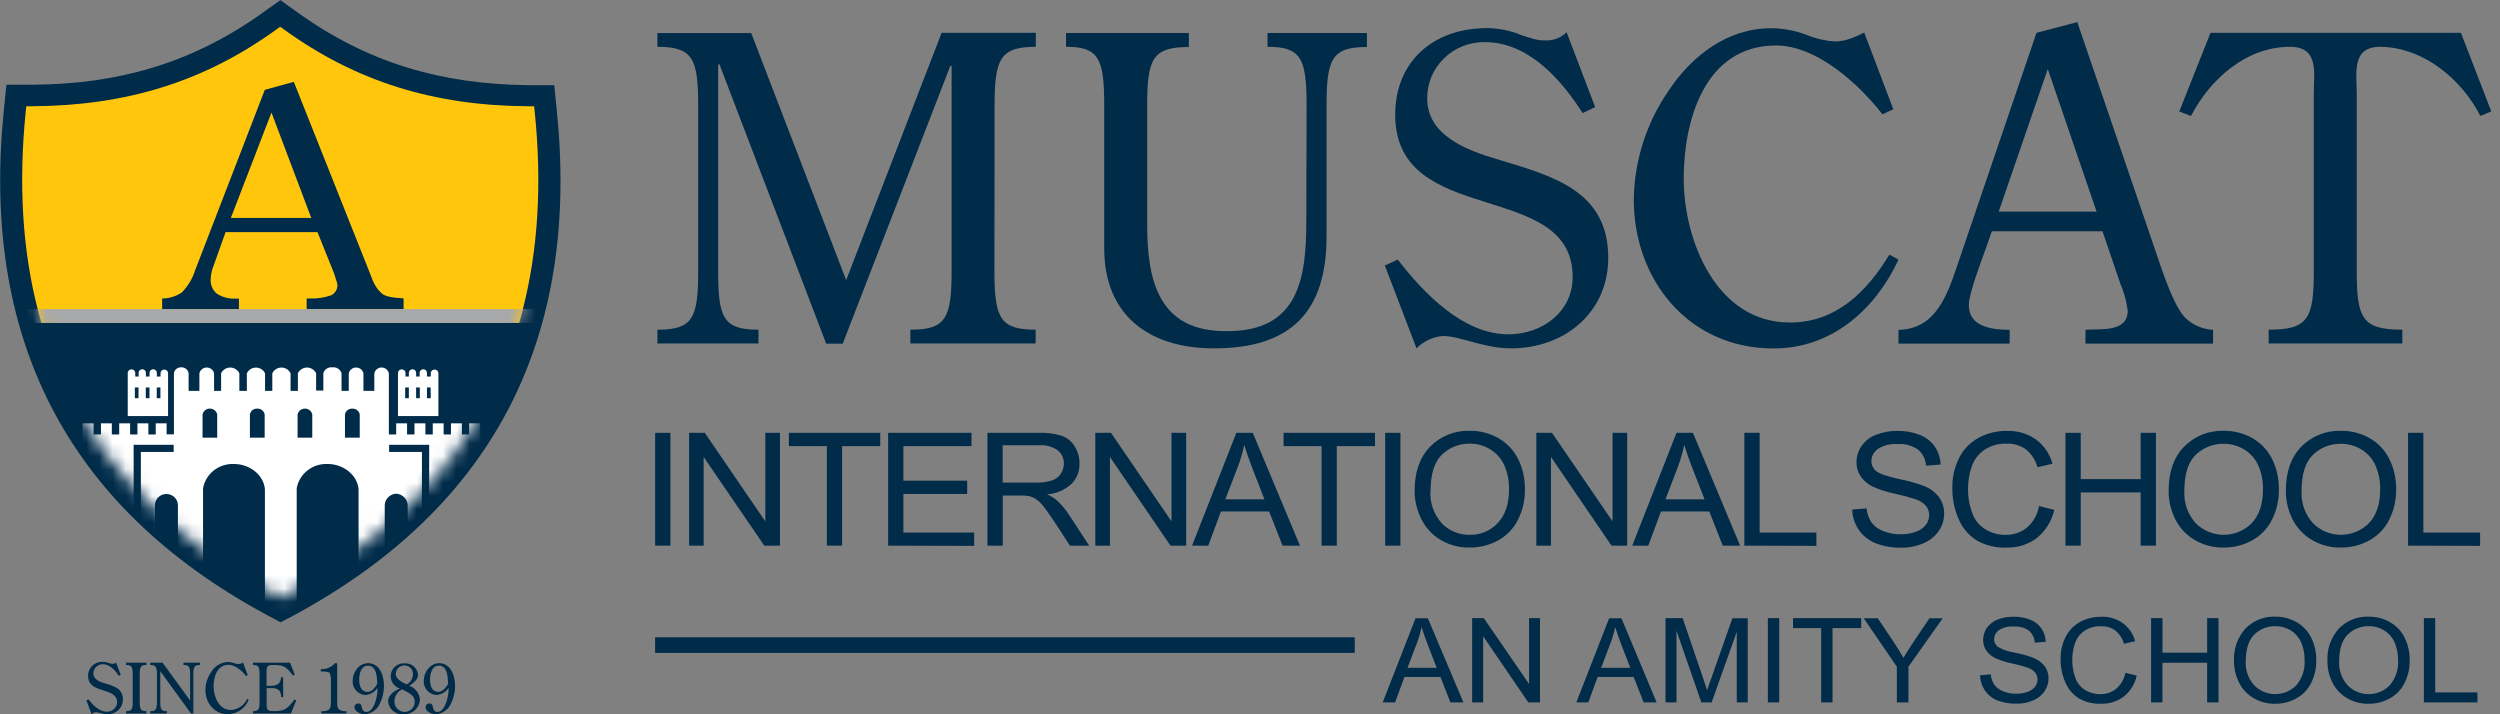 <svg width="189" height="54" viewBox="0 0 189 54" fill="none" xmlns="http://www.w3.org/2000/svg">
<rect x="0" y="0" width="189" height="54" fill="#808080" stroke="none"/>
<path d="M102.42 48.18H49.527V49.36H102.42V48.18Z" fill="#002B49"/>
<path d="M104.533 53.1L107.015 46.74H107.944L110.635 53.1H109.652L108.897 51.175H106.178L105.469 53.1H104.533ZM106.408 50.487H108.614L107.933 48.728C107.727 48.19 107.578 47.753 107.472 47.406C107.388 47.82 107.27 48.226 107.117 48.621L106.408 50.487Z" fill="#002B49"/>
<path d="M111.294 53.101V46.733H112.177L115.598 51.713V46.733H116.421V53.101H115.542L112.127 48.101V53.101H111.294Z" fill="#002B49"/>
<path d="M119.17 53.1L121.652 46.74H122.581L125.24 53.1H124.258L123.503 51.175H120.783L120.074 53.1H119.17ZM121.046 50.487H123.251L122.57 48.728C122.364 48.19 122.216 47.753 122.109 47.406C122.025 47.82 121.907 48.226 121.755 48.621L121.046 50.487Z" fill="#002B49"/>
<path d="M125.914 53.101V46.733H127.208L128.746 51.244C128.888 51.664 128.991 51.977 129.058 52.185C129.133 51.952 129.246 51.612 129.413 51.164L130.97 46.74H132.129V53.101H131.299V47.771L129.399 53.101H128.622L126.743 47.684V53.101H125.914Z" fill="#002B49"/>
<path d="M133.65 53.101V46.733H134.511V53.101H133.65Z" fill="#002B49"/>
<path d="M137.681 53.101V47.483H135.554V46.733H140.705V47.483H138.539V53.101H137.681Z" fill="#002B49"/>
<path d="M143.403 53.1V50.404L140.896 46.739H141.96L143.24 48.655C143.477 49.002 143.697 49.373 143.899 49.734C144.094 49.387 144.332 49.04 144.608 48.61L145.867 46.739H146.87L144.278 50.404V53.1H143.403Z" fill="#002B49"/>
<path d="M149.692 51.049L150.501 50.979C150.525 51.258 150.617 51.527 150.77 51.763C150.936 51.984 151.162 52.155 151.423 52.256C151.739 52.386 152.079 52.451 152.422 52.447C152.719 52.452 153.013 52.403 153.291 52.301C153.513 52.227 153.708 52.091 153.851 51.909C153.972 51.752 154.036 51.561 154.036 51.364C154.039 51.176 153.976 50.992 153.858 50.844C153.702 50.669 153.5 50.538 153.273 50.466C152.893 50.342 152.506 50.239 152.114 50.157C151.683 50.071 151.263 49.938 150.862 49.761C150.576 49.629 150.331 49.424 150.153 49.168C150.001 48.931 149.922 48.656 149.926 48.377C149.926 48.056 150.022 47.742 150.203 47.474C150.404 47.188 150.688 46.966 151.018 46.84C151.398 46.691 151.804 46.618 152.213 46.624C152.649 46.615 153.082 46.691 153.486 46.85C153.832 46.984 154.129 47.218 154.337 47.52C154.536 47.818 154.647 48.166 154.656 48.522L153.83 48.585C153.821 48.411 153.777 48.241 153.7 48.084C153.622 47.927 153.514 47.787 153.38 47.672C153.05 47.445 152.651 47.336 152.249 47.364C151.848 47.331 151.448 47.43 151.111 47.645C151.002 47.722 150.913 47.823 150.852 47.94C150.79 48.057 150.757 48.186 150.756 48.318C150.753 48.425 150.775 48.531 150.819 48.629C150.863 48.726 150.929 48.813 151.011 48.883C151.406 49.12 151.847 49.275 152.305 49.338C152.797 49.429 153.279 49.565 153.745 49.744C154.086 49.877 154.383 50.102 154.599 50.393C154.78 50.66 154.874 50.974 154.869 51.295C154.868 51.636 154.764 51.969 154.571 52.253C154.361 52.56 154.064 52.801 153.717 52.947C153.323 53.118 152.896 53.203 152.465 53.197C151.96 53.211 151.457 53.126 150.987 52.947C150.604 52.79 150.278 52.526 150.05 52.187C149.822 51.849 149.698 51.454 149.692 51.049Z" fill="#002B49"/>
<path d="M160.677 50.863L161.538 51.078C161.403 51.696 161.059 52.252 160.563 52.657C160.073 53.028 159.467 53.221 158.847 53.202C158.248 53.228 157.655 53.083 157.138 52.785C156.686 52.489 156.336 52.066 156.135 51.571C155.899 51.032 155.779 50.453 155.78 49.867C155.766 49.266 155.9 48.671 156.17 48.132C156.412 47.656 156.797 47.263 157.273 47.008C157.756 46.751 158.298 46.62 158.847 46.626C159.434 46.605 160.012 46.776 160.489 47.112C160.944 47.453 161.271 47.933 161.418 48.475L160.57 48.673C160.464 48.277 160.235 47.923 159.914 47.66C159.598 47.441 159.217 47.331 158.829 47.344C158.385 47.329 157.948 47.45 157.578 47.691C157.245 47.924 156.996 48.255 156.869 48.635C156.732 49.028 156.662 49.441 156.663 49.856C156.654 50.34 156.735 50.821 156.904 51.276C157.043 51.651 157.308 51.969 157.656 52.178C157.989 52.377 158.372 52.482 158.762 52.48C159.207 52.491 159.641 52.346 159.985 52.07C160.35 51.757 160.594 51.331 160.677 50.863Z" fill="#002B49"/>
<path d="M162.623 53.101V46.733H163.484V49.343H166.863V46.733H167.718V53.101H166.859V50.103H163.481V53.101H162.623Z" fill="#002B49"/>
<path d="M168.892 49.995C168.838 49.088 169.15 48.198 169.76 47.514C170.049 47.218 170.398 46.986 170.785 46.831C171.171 46.677 171.587 46.604 172.005 46.618C172.575 46.611 173.137 46.758 173.628 47.042C174.107 47.317 174.491 47.725 174.731 48.215C174.991 48.747 175.121 49.332 175.11 49.922C175.121 50.523 174.983 51.118 174.71 51.657C174.464 52.147 174.069 52.551 173.579 52.812C173.096 53.074 172.553 53.209 172.001 53.204C171.423 53.215 170.854 53.064 170.359 52.771C169.884 52.49 169.503 52.078 169.264 51.587C169.016 51.092 168.889 50.547 168.892 49.995ZM169.778 49.995C169.74 50.656 169.968 51.306 170.413 51.806C170.618 52.018 170.866 52.186 171.14 52.301C171.414 52.416 171.71 52.476 172.008 52.476C172.307 52.476 172.602 52.416 172.876 52.301C173.15 52.186 173.398 52.018 173.604 51.806C174.05 51.275 174.273 50.597 174.228 49.911C174.239 49.446 174.148 48.983 173.962 48.555C173.797 48.185 173.523 47.872 173.175 47.656C172.828 47.442 172.425 47.332 172.015 47.337C171.725 47.333 171.437 47.385 171.167 47.49C170.898 47.596 170.652 47.752 170.445 47.951C170 48.377 169.778 49.062 169.778 50.008V49.995Z" fill="#002B49"/>
<path d="M175.954 49.995C175.901 49.088 176.213 48.198 176.823 47.514C177.111 47.218 177.46 46.986 177.847 46.831C178.234 46.677 178.65 46.604 179.067 46.618C179.638 46.611 180.199 46.758 180.691 47.042C181.169 47.317 181.553 47.725 181.794 48.215C182.053 48.747 182.183 49.332 182.173 49.922C182.183 50.523 182.046 51.118 181.772 51.657C181.526 52.147 181.131 52.551 180.641 52.812C180.159 53.074 179.615 53.209 179.064 53.204C178.485 53.215 177.916 53.064 177.422 52.771C176.946 52.49 176.565 52.078 176.326 51.587C176.079 51.092 175.952 50.547 175.954 49.995ZM176.84 49.995C176.803 50.656 177.031 51.306 177.475 51.806C177.681 52.018 177.928 52.187 178.202 52.302C178.477 52.418 178.772 52.477 179.071 52.477C179.369 52.477 179.665 52.418 179.939 52.302C180.213 52.187 180.461 52.018 180.666 51.806C181.115 51.276 181.34 50.598 181.294 49.911C181.305 49.446 181.214 48.983 181.028 48.555C180.863 48.185 180.589 47.872 180.241 47.656C179.894 47.442 179.491 47.332 179.081 47.337C178.791 47.333 178.503 47.385 178.233 47.49C177.964 47.596 177.718 47.752 177.511 47.951C177.064 48.377 176.84 49.062 176.84 50.008V49.995Z" fill="#002B49"/>
<path d="M183.245 53.101V46.733H184.103V52.344H187.294V53.101H183.245Z" fill="#002B49"/>
<path d="M49.53 41.251V32.722H50.683V41.251H49.53Z" fill="#002B49"/>
<path d="M52.097 41.251V32.722H53.281L57.859 39.419V32.722H58.965V41.251H57.781L53.196 34.547V41.251H52.097Z" fill="#002B49"/>
<path d="M62.511 41.251V33.728H59.639V32.722H66.546V33.728H63.663V41.251H62.511Z" fill="#002B49"/>
<path d="M67.144 41.251V32.722H73.445V33.728H68.296V36.341H73.118V37.341H68.296V40.262H73.647V41.269L67.144 41.251Z" fill="#002B49"/>
<path d="M74.651 41.251V32.722H78.516C79.116 32.697 79.716 32.774 80.288 32.951C80.696 33.106 81.037 33.392 81.256 33.763C81.495 34.151 81.618 34.597 81.611 35.05C81.618 35.331 81.569 35.61 81.467 35.872C81.364 36.134 81.209 36.374 81.012 36.577C80.504 37.041 79.85 37.322 79.157 37.372C79.413 37.48 79.651 37.622 79.866 37.795C80.233 38.132 80.555 38.513 80.824 38.93L82.338 41.251H80.888L79.735 39.478C79.381 38.964 79.122 38.572 78.902 38.302C78.74 38.082 78.542 37.89 78.317 37.733C78.157 37.627 77.98 37.549 77.792 37.504C77.58 37.47 77.365 37.456 77.15 37.462H75.81V41.251H74.651ZM75.803 36.487H78.285C78.703 36.501 79.12 36.447 79.519 36.327C79.798 36.235 80.037 36.054 80.2 35.814C80.351 35.587 80.431 35.321 80.43 35.05C80.436 34.862 80.398 34.675 80.32 34.502C80.242 34.33 80.126 34.177 79.98 34.054C79.571 33.76 79.067 33.62 78.562 33.662H75.803V36.487Z" fill="#002B49"/>
<path d="M82.806 41.251V32.722H83.99L88.567 39.419V32.722H89.673V41.251H88.489L83.912 34.547V41.251H82.806Z" fill="#002B49"/>
<path d="M90.121 41.25L93.468 32.721H94.709L98.275 41.25H96.963L95.946 38.668H92.301L91.344 41.25H90.121ZM92.634 37.749H95.591L94.68 35.403C94.404 34.684 94.198 34.094 94.063 33.633C93.948 34.188 93.791 34.733 93.592 35.264L92.634 37.749Z" fill="#002B49"/>
<path d="M99.912 41.25V33.727H97.04V32.721H103.951V33.727H101.061V41.25H99.912Z" fill="#002B49"/>
<path d="M104.72 41.25V32.721H105.872V41.25H104.72Z" fill="#002B49"/>
<path d="M106.946 37.097C106.946 35.681 107.335 34.573 108.113 33.773C108.499 33.375 108.966 33.063 109.484 32.855C110.002 32.648 110.56 32.55 111.119 32.569C111.884 32.559 112.637 32.755 113.296 33.134C113.936 33.505 114.45 34.051 114.775 34.706C115.122 35.421 115.295 36.205 115.282 36.996C115.297 37.801 115.114 38.597 114.747 39.318C114.416 39.974 113.887 40.515 113.233 40.869C112.581 41.22 111.849 41.401 111.105 41.396C110.33 41.409 109.567 41.207 108.903 40.813C108.269 40.433 107.761 39.879 107.443 39.221C107.113 38.559 106.943 37.833 106.946 37.097ZM108.138 37.114C108.087 38 108.389 38.871 108.981 39.543C109.251 39.831 109.58 40.059 109.947 40.212C110.314 40.365 110.71 40.44 111.109 40.432C111.509 40.441 111.906 40.366 112.273 40.211C112.64 40.055 112.969 39.824 113.236 39.533C113.801 38.936 114.082 38.089 114.08 36.993C114.097 36.369 113.976 35.749 113.725 35.175C113.505 34.676 113.134 34.256 112.662 33.971C112.198 33.683 111.658 33.533 111.109 33.54C110.723 33.536 110.339 33.607 109.981 33.748C109.623 33.889 109.296 34.098 109.02 34.363C108.441 34.913 108.152 35.83 108.152 37.114H108.138Z" fill="#002B49"/>
<path d="M116.147 41.25V32.721H117.331L121.909 39.418V32.721H123.015V41.25H121.83L117.253 34.546V41.25H116.147Z" fill="#002B49"/>
<path d="M123.398 41.25L126.745 32.721H127.986L131.553 41.25H130.241L129.224 38.668H125.568L124.611 41.25H123.398ZM125.912 37.749H128.866L127.947 35.403C127.671 34.685 127.462 34.095 127.327 33.633C127.215 34.188 127.058 34.734 126.859 35.264L125.912 37.749Z" fill="#002B49"/>
<path d="M131.873 41.25V32.721H133.029V40.261H137.319V41.267L131.873 41.25Z" fill="#002B49"/>
<path d="M140.027 38.526L141.112 38.433C141.146 38.802 141.268 39.158 141.467 39.474C141.686 39.773 141.991 40.004 142.343 40.136C142.765 40.311 143.221 40.397 143.679 40.39C144.077 40.398 144.472 40.333 144.846 40.199C145.143 40.098 145.405 39.915 145.597 39.671C145.759 39.462 145.846 39.206 145.846 38.943C145.848 38.692 145.764 38.447 145.608 38.249C145.397 38.015 145.125 37.841 144.821 37.745C144.313 37.579 143.795 37.44 143.272 37.329C142.692 37.212 142.127 37.032 141.587 36.795C141.211 36.616 140.89 36.342 140.658 36C140.452 35.683 140.345 35.314 140.35 34.938C140.351 34.508 140.482 34.088 140.726 33.731C140.994 33.336 141.383 33.034 141.836 32.867C142.344 32.667 142.887 32.568 143.435 32.575C144.019 32.564 144.601 32.668 145.144 32.881C145.607 33.062 146.003 33.375 146.282 33.779C146.549 34.18 146.697 34.645 146.711 35.122L145.605 35.206C145.593 34.972 145.533 34.744 145.429 34.534C145.324 34.325 145.178 34.137 144.998 33.984C144.557 33.678 144.02 33.532 143.481 33.571C142.944 33.528 142.408 33.66 141.956 33.946C141.809 34.049 141.689 34.185 141.606 34.343C141.523 34.5 141.479 34.674 141.477 34.852C141.476 34.995 141.507 35.138 141.568 35.269C141.629 35.4 141.72 35.515 141.832 35.608C142.052 35.806 142.633 36.007 143.569 36.215C144.227 36.341 144.873 36.523 145.498 36.76C145.948 36.941 146.337 37.242 146.622 37.628C146.863 37.988 146.987 38.411 146.977 38.842C146.976 39.299 146.838 39.746 146.58 40.126C146.297 40.538 145.9 40.862 145.434 41.059C144.907 41.294 144.333 41.413 143.754 41.406C143.076 41.421 142.402 41.303 141.772 41.059C141.26 40.849 140.823 40.496 140.517 40.043C140.211 39.592 140.041 39.067 140.027 38.526Z" fill="#002B49"/>
<path d="M154.149 38.259L155.302 38.544C155.121 39.373 154.662 40.12 153.997 40.664C153.339 41.163 152.524 41.421 151.692 41.396C150.889 41.431 150.093 41.236 149.402 40.834C148.795 40.438 148.327 39.87 148.058 39.207C147.748 38.484 147.591 37.707 147.597 36.923C147.577 36.119 147.756 35.321 148.118 34.599C148.442 33.96 148.958 33.433 149.597 33.089C150.249 32.742 150.982 32.565 151.724 32.576C152.511 32.55 153.285 32.78 153.926 33.228C154.536 33.687 154.973 34.331 155.167 35.06L154.032 35.32C153.891 34.791 153.583 34.317 153.153 33.967C152.731 33.671 152.221 33.521 151.703 33.54C151.101 33.519 150.507 33.685 150.008 34.016C149.561 34.327 149.228 34.771 149.058 35.282C148.877 35.81 148.784 36.363 148.785 36.92C148.772 37.567 148.883 38.211 149.111 38.818C149.296 39.323 149.651 39.752 150.118 40.032C150.565 40.298 151.078 40.437 151.6 40.435C152.196 40.451 152.777 40.256 153.238 39.887C153.724 39.463 154.045 38.888 154.149 38.259Z" fill="#002B49"/>
<path d="M156.149 41.25V32.721H157.302V36.222H161.833V32.721H162.989V41.25H161.833V37.228H157.302V41.25H156.149Z" fill="#002B49"/>
<path d="M163.949 37.097C163.949 35.681 164.337 34.573 165.112 33.773C165.499 33.375 165.967 33.062 166.486 32.855C167.004 32.647 167.562 32.55 168.123 32.569C168.886 32.559 169.638 32.755 170.296 33.134C170.936 33.505 171.45 34.052 171.774 34.706C172.123 35.421 172.297 36.205 172.282 36.996C172.297 37.801 172.113 38.597 171.746 39.318C171.416 39.975 170.888 40.517 170.232 40.869C169.581 41.22 168.848 41.401 168.105 41.396C167.33 41.408 166.566 41.206 165.903 40.813C165.266 40.435 164.756 39.883 164.435 39.224C164.108 38.561 163.942 37.833 163.949 37.097ZM165.137 37.114C165.086 38.001 165.39 38.873 165.985 39.543C166.26 39.824 166.59 40.047 166.956 40.199C167.321 40.352 167.715 40.43 168.112 40.43C168.509 40.43 168.903 40.352 169.268 40.199C169.634 40.047 169.964 39.824 170.239 39.543C170.799 38.947 171.08 38.1 171.08 37.003C171.096 36.379 170.975 35.759 170.725 35.185C170.504 34.687 170.133 34.267 169.661 33.981C169.196 33.693 168.655 33.543 168.105 33.551C167.327 33.541 166.578 33.833 166.02 34.363C165.431 34.913 165.137 35.831 165.137 37.114Z" fill="#002B49"/>
<path d="M172.811 37.097C172.811 35.681 173.198 34.573 173.974 33.773C174.36 33.375 174.828 33.063 175.347 32.855C175.866 32.648 176.424 32.55 176.984 32.569C177.749 32.56 178.501 32.755 179.161 33.134C179.8 33.504 180.314 34.051 180.636 34.706C180.986 35.42 181.16 36.205 181.146 36.996C181.16 37.801 180.976 38.597 180.611 39.318C180.28 39.975 179.75 40.517 179.093 40.869C178.442 41.221 177.71 41.402 176.966 41.396C176.192 41.408 175.43 41.206 174.768 40.813C174.131 40.435 173.621 39.882 173.3 39.224C172.972 38.561 172.805 37.833 172.811 37.097ZM173.998 37.114C173.949 38.001 174.252 38.872 174.846 39.543C175.121 39.824 175.451 40.047 175.817 40.199C176.183 40.352 176.576 40.43 176.973 40.43C177.371 40.43 177.764 40.352 178.129 40.199C178.495 40.047 178.825 39.824 179.101 39.543C179.661 38.947 179.941 38.1 179.941 37.003C179.956 36.38 179.835 35.76 179.586 35.185C179.363 34.688 178.993 34.269 178.523 33.981C178.058 33.693 177.519 33.544 176.97 33.551C176.191 33.54 175.44 33.832 174.881 34.363C174.293 34.913 173.998 35.83 173.998 37.114Z" fill="#002B49"/>
<path d="M182.049 41.25V32.721H183.205V40.261H187.495V41.267L182.049 41.25Z" fill="#002B49"/>
<path d="M9.126 51.019L8.973 51.091C8.711 50.675 8.303 50.213 7.767 50.213C7.579 50.213 7.399 50.286 7.266 50.417C7.133 50.547 7.058 50.723 7.058 50.907C7.058 51.366 7.551 51.55 7.923 51.657C8.601 51.862 9.292 52.042 9.292 52.875C9.293 53.027 9.262 53.178 9.201 53.318C9.14 53.458 9.051 53.584 8.938 53.688C8.825 53.793 8.692 53.874 8.546 53.926C8.4 53.979 8.245 54.002 8.09 53.993C7.753 53.993 7.466 53.84 7.25 53.84C7.125 53.85 7.009 53.905 6.923 53.993L6.533 52.952L6.693 52.879C7.019 53.302 7.501 53.802 8.058 53.802C8.157 53.808 8.256 53.795 8.35 53.763C8.443 53.732 8.53 53.682 8.604 53.617C8.677 53.553 8.738 53.475 8.78 53.387C8.823 53.3 8.848 53.205 8.853 53.108C8.853 51.89 6.661 52.511 6.661 51.105C6.657 50.96 6.683 50.816 6.739 50.681C6.796 50.547 6.88 50.426 6.987 50.325C7.093 50.224 7.221 50.147 7.36 50.097C7.499 50.047 7.648 50.026 7.796 50.036C7.943 50.037 8.089 50.066 8.225 50.123C8.317 50.161 8.416 50.183 8.516 50.185C8.564 50.188 8.612 50.18 8.657 50.163C8.702 50.147 8.743 50.121 8.778 50.088L9.126 51.019Z" fill="#002B49"/>
<path d="M10.562 53.046C10.562 53.629 10.64 53.764 11.072 53.764V53.938H9.53V53.764C9.959 53.764 10.033 53.629 10.033 53.046V50.991C10.033 50.415 9.959 50.272 9.53 50.272V50.099H11.072V50.272C10.64 50.272 10.562 50.415 10.562 50.991V53.046Z" fill="#002B49"/>
<path d="M14.373 52.959V50.991C14.373 50.415 14.302 50.272 13.873 50.272V50.099H15.118V50.272C14.692 50.272 14.618 50.415 14.618 50.991V53.938H14.437L12.117 50.744V53.046C12.117 53.629 12.185 53.764 12.614 53.764V53.938H11.358V53.764C11.787 53.764 11.862 53.629 11.862 53.046V50.991C11.862 50.415 11.787 50.272 11.358 50.272V50.099H12.291L14.373 52.959Z" fill="#002B49"/>
<path d="M18.732 51.043L18.601 51.106C18.31 50.734 17.792 50.259 17.288 50.259C16.398 50.259 16.146 51.196 16.146 51.897C16.146 52.654 16.544 53.678 17.459 53.678C17.721 53.659 17.974 53.571 18.19 53.423C18.406 53.275 18.578 53.073 18.686 52.838L18.799 52.9C18.68 53.211 18.47 53.48 18.196 53.675C17.921 53.87 17.595 53.982 17.256 53.997C16.192 53.997 15.529 53.14 15.529 52.161C15.534 51.677 15.686 51.206 15.966 50.807C16.093 50.587 16.275 50.401 16.495 50.268C16.715 50.135 16.966 50.057 17.224 50.044C17.376 50.045 17.526 50.073 17.668 50.127C17.781 50.172 17.901 50.198 18.022 50.203C18.148 50.195 18.269 50.158 18.377 50.096L18.732 51.043Z" fill="#002B49"/>
<path d="M21.41 52.699H21.254C21.254 52.029 20.8 52.004 20.374 52.025H20.158V53.236C20.158 53.66 20.215 53.764 20.704 53.764C21.577 53.764 21.733 53.549 22.268 52.889L22.396 52.941L21.995 53.938H19.123V53.764C19.548 53.764 19.623 53.629 19.623 53.046V50.991C19.623 50.415 19.548 50.272 19.123 50.272V50.099H21.928L22.282 50.998L22.148 51.074C21.68 50.46 21.502 50.272 20.729 50.272C20.183 50.272 20.151 50.356 20.151 50.869V51.852H20.367C20.871 51.852 21.215 51.761 21.254 51.196H21.403L21.41 52.699Z" fill="#002B49"/>
<path d="M25.489 50.137V52.983C25.489 53.271 25.489 53.483 25.602 53.608C25.685 53.671 25.78 53.718 25.882 53.745C25.984 53.772 26.09 53.778 26.194 53.764V53.937H24.29V53.764C24.482 53.784 24.677 53.75 24.85 53.666C25.017 53.528 25.017 53.26 25.017 52.972V51.504C25.03 51.302 25.005 51.1 24.942 50.907C24.879 50.793 24.683 50.761 24.254 50.761V50.588C24.456 50.6 24.657 50.565 24.841 50.487C25.026 50.408 25.19 50.288 25.318 50.137H25.489Z" fill="#002B49"/>
<path d="M29.03 51.855C29.031 52.32 28.923 52.78 28.715 53.198C28.618 53.419 28.461 53.61 28.262 53.751C28.063 53.891 27.828 53.976 27.583 53.996C27.289 53.996 26.799 53.812 26.799 53.465C26.798 53.426 26.805 53.388 26.819 53.352C26.834 53.316 26.856 53.284 26.885 53.257C26.913 53.23 26.947 53.209 26.985 53.196C27.022 53.183 27.061 53.178 27.101 53.181C27.271 53.181 27.314 53.288 27.342 53.424C27.378 53.618 27.445 53.823 27.697 53.823C28.317 53.823 28.58 52.48 28.537 52.004C28.437 52.16 28.3 52.29 28.137 52.383C27.975 52.477 27.793 52.531 27.605 52.542C27.333 52.519 27.081 52.392 26.905 52.189C26.728 51.985 26.64 51.722 26.661 51.456C26.661 50.834 27.133 50.137 27.824 50.137C28.732 50.137 29.03 51.112 29.03 51.855ZM27.824 50.324C27.268 50.324 27.154 50.977 27.154 51.404C27.154 51.831 27.292 52.306 27.782 52.306C28.137 52.306 28.36 51.959 28.52 51.712C28.498 51.227 28.488 50.324 27.824 50.324Z" fill="#002B49"/>
<path d="M31.75 52.879C31.734 53.173 31.608 53.451 31.396 53.66C31.278 53.773 31.138 53.862 30.984 53.921C30.831 53.981 30.667 54.01 30.502 54.007C30.359 54.016 30.216 53.998 30.08 53.953C29.945 53.909 29.82 53.838 29.712 53.746C29.604 53.654 29.516 53.542 29.453 53.416C29.389 53.291 29.352 53.154 29.342 53.014C29.342 52.539 29.825 52.213 30.232 52.05C29.999 51.977 29.8 51.823 29.675 51.617C29.55 51.41 29.507 51.166 29.555 50.931C29.602 50.695 29.736 50.485 29.932 50.341C30.128 50.196 30.371 50.127 30.616 50.147C30.858 50.14 31.095 50.222 31.278 50.378C31.462 50.534 31.578 50.751 31.605 50.987C31.605 51.4 31.25 51.636 30.942 51.841C31.163 51.922 31.356 52.062 31.499 52.246C31.642 52.43 31.729 52.649 31.75 52.879ZM29.821 52.99C29.813 53.095 29.828 53.2 29.863 53.3C29.898 53.399 29.953 53.491 30.025 53.569C30.098 53.646 30.185 53.709 30.283 53.753C30.381 53.797 30.487 53.821 30.594 53.823C30.697 53.821 30.798 53.8 30.892 53.759C30.985 53.719 31.07 53.661 31.141 53.588C31.211 53.515 31.266 53.43 31.303 53.336C31.339 53.242 31.356 53.142 31.353 53.042C31.353 52.501 30.793 52.348 30.403 52.112C30.232 52.191 30.088 52.316 29.985 52.471C29.882 52.626 29.826 52.805 29.821 52.99ZM31.215 50.998C31.224 50.91 31.214 50.822 31.186 50.739C31.158 50.655 31.112 50.578 31.052 50.513C30.992 50.447 30.919 50.395 30.837 50.359C30.755 50.323 30.666 50.304 30.576 50.304C30.488 50.304 30.401 50.322 30.321 50.356C30.24 50.39 30.167 50.439 30.106 50.502C30.045 50.564 29.997 50.637 29.966 50.718C29.935 50.798 29.921 50.884 29.924 50.97C29.924 51.352 30.445 51.619 30.761 51.741C30.896 51.666 31.008 51.558 31.088 51.428C31.167 51.297 31.211 51.149 31.215 50.998Z" fill="#002B49"/>
<path d="M34.405 51.855C34.404 52.32 34.297 52.779 34.09 53.198C33.993 53.419 33.836 53.61 33.637 53.751C33.438 53.891 33.203 53.976 32.958 53.996C32.664 53.996 32.175 53.812 32.175 53.465C32.173 53.426 32.18 53.388 32.194 53.352C32.209 53.316 32.231 53.284 32.26 53.257C32.288 53.23 32.322 53.209 32.36 53.196C32.397 53.183 32.437 53.178 32.476 53.181C32.646 53.181 32.689 53.288 32.717 53.424C32.753 53.618 32.82 53.823 33.072 53.823C33.692 53.823 33.955 52.48 33.912 52.004C33.812 52.16 33.675 52.29 33.512 52.383C33.35 52.477 33.167 52.531 32.98 52.542C32.708 52.519 32.456 52.392 32.28 52.189C32.103 51.985 32.016 51.722 32.036 51.456C32.036 50.834 32.508 50.137 33.199 50.137C34.093 50.137 34.405 51.112 34.405 51.855ZM33.182 50.324C32.625 50.324 32.511 50.977 32.511 51.404C32.511 51.831 32.65 52.306 33.139 52.306C33.476 52.306 33.717 51.959 33.877 51.712C33.855 51.227 33.845 50.324 33.182 50.324Z" fill="#002B49"/>
<path d="M75.179 20.524C75.179 24.088 75.64 24.924 78.296 24.924V25.965H68.825V24.924C71.485 24.924 71.942 24.088 71.942 20.524V4.986H71.843L63.709 25.982H62.461L54.392 4.868H54.292V20.524C54.292 24.088 54.718 24.924 57.341 24.924V25.965H49.701V24.924C52.356 24.924 52.782 24.088 52.782 20.524V7.939C52.782 4.406 52.356 3.539 49.701 3.539V2.498H56.792L63.971 21.177L71.187 2.48H78.306V3.539C75.651 3.539 75.19 4.406 75.19 7.939L75.179 20.524Z" fill="#002B49"/>
<path d="M98.778 7.938C98.778 4.406 98.353 3.538 95.825 3.538V2.497H103.338V3.555C100.714 3.555 100.288 4.423 100.288 7.955V17.858C100.288 23.542 97.629 26.336 91.779 26.336C86.794 26.336 83.479 23.768 83.479 18.788V7.938C83.479 4.406 83.053 3.538 80.593 3.538V2.497H89.875V3.555C87.152 3.555 86.727 4.423 86.727 7.955V16.977C86.727 21.214 87.581 25.069 92.729 25.034C98.175 25.069 98.757 21.054 98.757 16.706L98.778 7.938Z" fill="#002B49"/>
<path d="M120.595 8.098L119.645 8.549C118.035 6.012 115.543 3.184 112.263 3.184C111.688 3.176 111.116 3.281 110.583 3.492C110.049 3.704 109.565 4.018 109.158 4.417C108.751 4.815 108.43 5.289 108.213 5.811C107.997 6.333 107.89 6.893 107.899 7.456C107.899 10.249 110.919 11.373 113.217 12.047C117.351 13.299 121.584 14.392 121.584 19.497C121.584 23.605 118.301 26.336 114.234 26.336C112.167 26.336 110.398 25.402 109.083 25.402C108.324 25.465 107.616 25.797 107.09 26.336L104.693 20.073L105.672 19.625C107.675 22.224 110.636 25.274 114.039 25.274C116.564 25.274 118.893 23.605 118.893 20.94C118.893 13.493 105.477 17.279 105.477 8.677C105.477 4.631 108.363 2.126 112.43 2.126C113.333 2.131 114.226 2.317 115.053 2.671C115.809 2.896 116.117 3.056 116.826 3.056C117.124 3.069 117.421 3.021 117.698 2.914C117.975 2.808 118.227 2.646 118.436 2.438L120.595 8.098Z" fill="#002B49"/>
<path d="M143.133 8.258L142.314 8.643C140.541 6.363 137.35 3.438 134.276 3.438C128.83 3.438 127.288 9.188 127.288 13.501C127.288 18.123 129.717 24.383 135.326 24.383C138.836 24.383 141.165 22.009 142.839 19.247L143.527 19.633C141.754 23.422 138.474 26.343 134.078 26.343C127.614 26.343 123.516 21.111 123.516 15.104C123.549 12.148 124.473 9.267 126.171 6.821C127.877 4.254 130.568 2.134 133.883 2.134C134.815 2.14 135.738 2.314 136.606 2.647C137.273 2.923 137.982 3.087 138.705 3.133C139.556 3.133 140.212 2.81 140.935 2.46L143.133 8.258Z" fill="#002B49"/>
<path d="M157.043 1.675L163.013 19.142C163.442 20.395 164.293 23.06 165.18 24C165.744 24.562 166.503 24.895 167.307 24.934V25.975H157.663V24.934C158.78 24.837 160.854 25.156 160.854 23.487C160.765 22.78 160.576 22.089 160.294 21.433L158.95 17.484H150.583L150.157 18.705C149.831 19.635 148.845 22.141 148.845 23.07C148.845 24.708 150.583 24.934 151.93 24.934V25.975H143.527V24.934C146.363 24.899 147.236 22.234 147.987 20.02L153.958 2.48L157.043 1.675ZM154.812 5.214L151.104 15.995H158.5L154.812 5.214Z" fill="#002B49"/>
<path d="M178.17 20.524C178.17 24.088 178.596 24.924 181.617 24.924V25.965H171.512V24.924C174.497 24.924 174.923 24.088 174.923 20.524V7.102C174.923 5.499 175.348 3.539 173.118 3.539C169.771 3.539 167.048 6.044 165.637 8.771L164.754 8.425L167.115 2.48H186.045L188.339 8.421L187.52 8.768C186.102 6.009 183.265 3.601 179.975 3.535C177.745 3.535 178.17 5.496 178.17 7.099V20.524Z" fill="#002B49"/>
<path d="M21.194 47.055L22.236 46.507C37.596 38.203 43.829 25.247 42.092 8.338L41.9 6.44H39.947C33.377 6.367 27.792 4.76 22.477 0.926L21.198 0.01L19.91 0.926C14.592 4.743 9.008 6.367 2.445 6.405H0.484L0.293 8.31C-1.434 25.233 4.789 38.186 20.148 46.479L21.212 47.045L21.194 47.055Z" fill="#002B49"/>
<path d="M39.539 23.37C39.451 23.717 39.355 24.064 39.252 24.411H3.134C3.031 24.064 2.939 23.717 2.847 23.37C1.694 18.88 1.393 13.89 1.942 8.47L1.989 8.033H2.446C9.608 7.988 15.469 6.149 20.883 2.235L21.181 2.023L21.482 2.238C26.903 6.149 32.764 7.991 39.919 8.033H40.38L40.426 8.47C40.983 13.894 40.681 18.88 39.529 23.37H39.539Z" fill="#FFC60C"/>
<path fill-rule="evenodd" clip-rule="evenodd" d="M12.259 23.37V22.565C12.797 22.566 13.321 22.402 13.759 22.097C14.223 21.617 14.566 21.039 14.762 20.407L20.02 6.791L22.212 6.187L28.069 20.913C28.167 21.209 28.304 21.49 28.477 21.75C28.62 21.96 28.802 22.143 29.012 22.291C29.181 22.373 29.361 22.429 29.547 22.458C29.76 22.496 30.076 22.527 30.512 22.558V23.367H23.183V22.565H23.375C23.938 22.589 24.501 22.508 25.034 22.326C25.184 22.251 25.308 22.136 25.393 21.994C25.477 21.852 25.517 21.689 25.509 21.524C25.495 21.405 25.462 21.288 25.413 21.177C25.381 21.042 25.321 20.872 25.257 20.671L24.002 17.548H17.053L16.117 20.178C16.055 20.319 16.012 20.467 15.989 20.619C15.952 20.772 15.931 20.929 15.929 21.087C15.911 21.296 15.944 21.507 16.025 21.701C16.107 21.895 16.234 22.068 16.397 22.204C16.817 22.474 17.314 22.603 17.815 22.572H18.063V23.381H12.266M17.453 16.475H23.531L20.524 8.508L17.453 16.475Z" fill="#002B49"/>
<mask id="mask0_2059_4758" style="mask-type:luminance" maskUnits="userSpaceOnUse" x="1" y="2" width="40" height="44">
<path d="M20.931 45.064C13.68 41.143 8.415 36.042 5.284 29.904C2.235 23.898 1.108 16.687 1.945 8.47L1.987 8.033H2.444C9.606 7.991 15.467 6.149 20.881 2.235L21.179 2.023L21.48 2.238C26.912 6.149 32.773 7.991 39.932 8.029H40.392L40.439 8.47C41.282 16.683 40.155 23.894 37.088 29.904C33.957 36.039 28.692 41.143 21.434 45.068L21.193 45.2L20.945 45.068L20.931 45.064Z" fill="white"/>
</mask>
<g mask="url(#mask0_2059_4758)">
<path d="M41.786 23.37H2.118V24.415H41.786V23.37Z" fill="#A7A8A9"/>
<path d="M36.298 32.846V32.006H35.468V32.846H34.919V32.006H34.092V32.846H33.539V32.006H32.717V32.846H32.16V32.006H31.334V32.846H30.774V32.006H29.951V32.846H29.398V28.224C29.373 28.099 29.304 27.987 29.204 27.907C29.104 27.826 28.978 27.782 28.849 27.782C28.719 27.782 28.593 27.826 28.493 27.907C28.393 27.987 28.324 28.099 28.299 28.224V29.55H27.476V28.224C27.449 28.1 27.38 27.988 27.279 27.908C27.177 27.828 27.052 27.784 26.922 27.784C26.792 27.784 26.666 27.828 26.564 27.908C26.463 27.988 26.394 28.1 26.367 28.224V29.55H25.821V28.224C25.781 28.08 25.689 27.955 25.563 27.872C25.437 27.788 25.284 27.752 25.133 27.77C24.985 27.752 24.837 27.786 24.711 27.863C24.586 27.941 24.492 28.059 24.445 28.196V29.522H23.899V28.224C23.84 28.094 23.743 27.983 23.62 27.905C23.498 27.828 23.355 27.786 23.209 27.786C23.063 27.786 22.921 27.828 22.798 27.905C22.676 27.983 22.579 28.094 22.52 28.224V29.55H21.967V28.224C21.907 28.094 21.81 27.983 21.688 27.905C21.566 27.828 21.423 27.786 21.277 27.786C21.131 27.786 20.988 27.828 20.866 27.905C20.744 27.983 20.647 28.094 20.587 28.224V29.55H20.038V28.224C19.978 28.095 19.881 27.985 19.759 27.908C19.637 27.831 19.495 27.79 19.35 27.79C19.205 27.79 19.063 27.831 18.941 27.908C18.819 27.985 18.722 28.095 18.662 28.224C18.662 28.224 18.662 28.259 18.662 28.276V29.55H18.095V28.224C18.035 28.094 17.939 27.983 17.816 27.905C17.694 27.828 17.551 27.786 17.405 27.786C17.259 27.786 17.117 27.828 16.994 27.905C16.872 27.983 16.775 28.094 16.716 28.224V29.55H16.184V28.224C16.157 28.1 16.087 27.988 15.986 27.908C15.885 27.828 15.759 27.784 15.629 27.784C15.499 27.784 15.373 27.828 15.272 27.908C15.171 27.988 15.101 28.1 15.074 28.224V29.55H14.259V28.224C14.242 28.094 14.175 27.975 14.073 27.891C13.97 27.807 13.839 27.763 13.706 27.77C13.576 27.763 13.448 27.803 13.346 27.881C13.243 27.959 13.173 28.072 13.149 28.196V29.956V32.836H12.596V32.006H11.773V32.846H11.216V32.006H10.39V32.846H9.837V32.006H9.011V32.846H8.454V32.006H7.632V32.846H7.072V32.006H6.246V32.974V43.117H15.351V37.138C15.345 37.061 15.345 36.983 15.351 36.906C15.448 36.377 15.738 35.9 16.167 35.563C16.596 35.227 17.134 35.054 17.684 35.077C18.889 35.077 19.935 35.913 20.027 36.982C20.027 37.034 20.027 37.086 20.027 37.138V46.348H22.431V37.138C22.431 37.059 22.431 36.982 22.431 36.906C22.528 36.377 22.818 35.9 23.247 35.563C23.676 35.227 24.215 35.054 24.764 35.077C25.97 35.077 27.015 35.913 27.108 36.982C27.108 37.034 27.108 37.086 27.108 37.138V43.135H36.326V32.846H36.266H36.298ZM10.649 42.111H10.103V33.627H13.131V34.165H10.649V42.111ZM13.486 41.726H11.713V38.179C11.718 37.954 11.814 37.739 11.98 37.583C12.146 37.427 12.369 37.342 12.599 37.347C12.83 37.351 13.049 37.445 13.208 37.608C13.368 37.77 13.455 37.989 13.45 38.214V41.722L13.486 41.726ZM16.428 33.089H15.312V31.33C15.339 31.205 15.409 31.094 15.509 31.014C15.611 30.934 15.736 30.89 15.867 30.89C15.996 30.89 16.122 30.934 16.224 31.014C16.325 31.094 16.394 31.205 16.421 31.33V33.065L16.428 33.089ZM20.009 33.089H18.893V31.382C18.889 31.365 18.889 31.347 18.893 31.33C18.914 31.202 18.983 31.087 19.087 31.006C19.19 30.925 19.321 30.885 19.453 30.892C19.586 30.887 19.717 30.93 19.82 31.013C19.923 31.096 19.99 31.214 20.009 31.344V33.089ZM23.615 33.089H22.498V31.33C22.526 31.205 22.595 31.094 22.696 31.014C22.797 30.934 22.923 30.89 23.053 30.89C23.183 30.89 23.309 30.934 23.41 31.014C23.511 31.094 23.581 31.205 23.608 31.33V33.065L23.615 33.089ZM27.196 33.089H26.079V31.382C26.076 31.365 26.076 31.347 26.079 31.33C26.101 31.202 26.17 31.087 26.274 31.006C26.377 30.925 26.508 30.885 26.64 30.892C26.771 30.887 26.901 30.928 27.004 31.009C27.106 31.09 27.175 31.206 27.196 31.333V33.089ZM30.834 41.726H29.086V38.29C29.082 38.255 29.082 38.219 29.086 38.183C29.096 37.96 29.191 37.748 29.351 37.589C29.512 37.43 29.727 37.335 29.955 37.322C30.188 37.338 30.406 37.439 30.567 37.604C30.728 37.77 30.82 37.989 30.823 38.218V41.726H30.834ZM32.44 42.111H31.898V34.165H29.416V33.627H32.447L32.44 42.111Z" fill="white"/>
<path d="M15.435 36.899V37.139C15.43 37.061 15.43 36.983 15.435 36.906V36.899Z" fill="white"/>
<path d="M32.852 27.94C32.816 27.939 32.78 27.945 32.746 27.957C32.712 27.969 32.681 27.988 32.655 28.012C32.628 28.037 32.607 28.066 32.592 28.098C32.577 28.13 32.569 28.165 32.568 28.201V28.464H32.278V28.187C32.278 28.115 32.248 28.046 32.197 27.995C32.145 27.945 32.074 27.916 32.001 27.916C31.928 27.916 31.857 27.945 31.805 27.995C31.753 28.046 31.724 28.115 31.724 28.187V28.464H31.462V28.187C31.462 28.115 31.433 28.046 31.381 27.995C31.329 27.945 31.259 27.916 31.185 27.916C31.112 27.916 31.042 27.945 30.99 27.995C30.938 28.046 30.909 28.115 30.909 28.187V28.464H30.657V28.187C30.655 28.151 30.647 28.116 30.632 28.084C30.617 28.052 30.595 28.023 30.568 27.998C30.542 27.974 30.511 27.955 30.476 27.943C30.442 27.931 30.406 27.925 30.37 27.926C30.334 27.925 30.297 27.931 30.264 27.943C30.23 27.955 30.199 27.974 30.172 27.998C30.146 28.023 30.125 28.052 30.11 28.084C30.095 28.116 30.087 28.151 30.086 28.187V31.456H33.143V28.201C33.139 28.129 33.107 28.062 33.053 28.013C33 27.965 32.929 27.938 32.856 27.94H32.852ZM30.909 30.103H30.632V29.294H30.909V30.103ZM31.739 30.103H31.458V29.294H31.739V30.103ZM32.565 30.103H32.278V29.294H32.554L32.565 30.103Z" fill="white"/>
<path d="M12.422 27.94C12.386 27.939 12.35 27.945 12.316 27.957C12.282 27.969 12.251 27.988 12.225 28.012C12.198 28.037 12.177 28.066 12.162 28.098C12.147 28.13 12.139 28.165 12.138 28.201V28.464H11.858V28.187C11.858 28.115 11.829 28.046 11.777 27.995C11.725 27.945 11.655 27.916 11.582 27.916C11.508 27.916 11.438 27.945 11.386 27.995C11.334 28.046 11.305 28.115 11.305 28.187V28.464H11.032V28.187C11.032 28.115 11.003 28.046 10.951 27.995C10.899 27.945 10.829 27.916 10.755 27.916C10.682 27.916 10.611 27.945 10.56 27.995C10.508 28.046 10.479 28.115 10.479 28.187V28.464H10.227V28.187C10.225 28.151 10.217 28.116 10.202 28.084C10.187 28.052 10.165 28.023 10.138 27.998C10.112 27.974 10.08 27.955 10.046 27.943C10.012 27.931 9.976 27.925 9.939 27.926C9.903 27.925 9.867 27.931 9.833 27.943C9.799 27.955 9.768 27.974 9.742 27.998C9.716 28.023 9.694 28.052 9.68 28.084C9.665 28.116 9.657 28.151 9.656 28.187V31.456H12.706V28.201C12.702 28.129 12.67 28.062 12.616 28.013C12.563 27.965 12.492 27.938 12.418 27.94H12.422ZM10.471 30.103H10.195V29.294H10.471V30.103ZM11.301 30.103H11.021V29.294H11.301V30.103ZM12.128 30.103H11.851V29.294H12.128V30.103Z" fill="white"/>
</g>
</svg>
